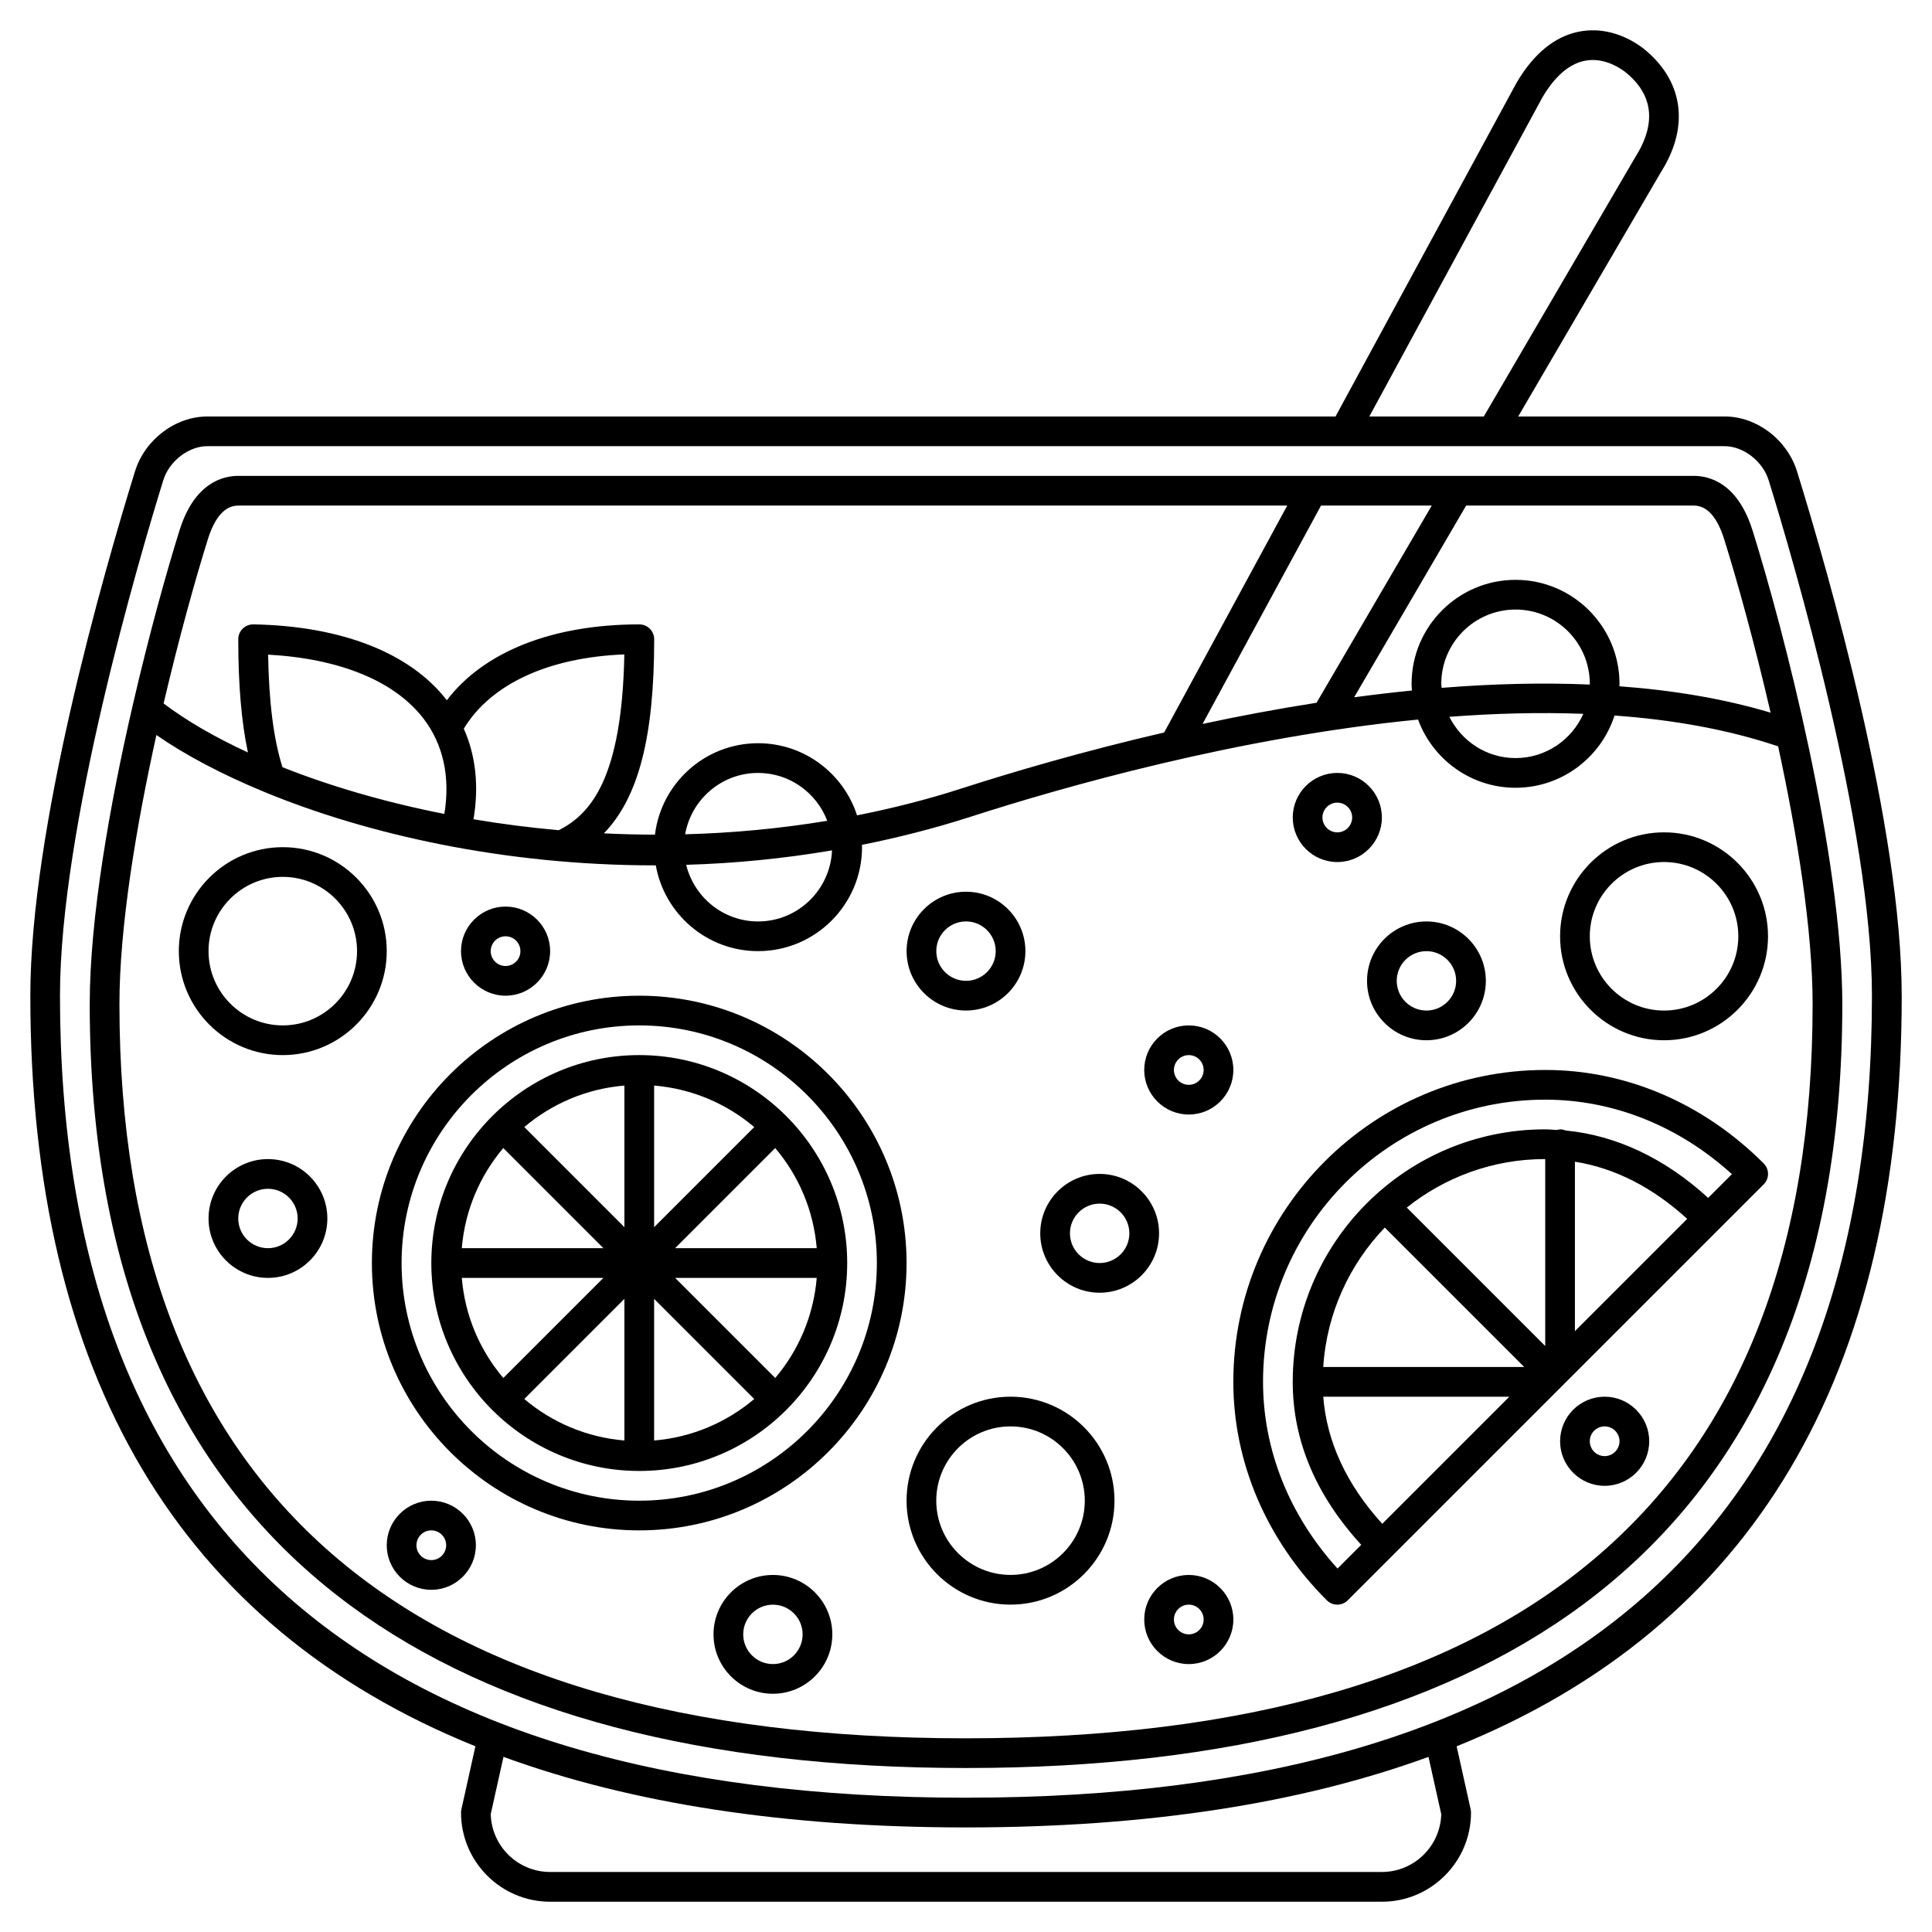 <?xml version="1.0" encoding="UTF-8"?>
<!-- Uploaded to: ICON Repo, www.svgrepo.com, Generator: ICON Repo Mixer Tools -->
<svg fill="#000000" width="800px" height="800px" version="1.1" viewBox="144 144 512 512" xmlns="http://www.w3.org/2000/svg">
 <g>
  <path d="m647.97 407.87c0-44.543-19.395-111.99-27.73-138.92-2.613-8.445-10.695-14.582-19.207-14.582h-54.691l37.891-64.867c7.644-12.129 5.836-24.371-4.922-32.816-5.266-3.902-11.254-5.422-16.91-4.289-6.379 1.285-11.891 5.766-16.449 13.449l-48.02 88.523h-298.96c-8.512 0-16.594 6.133-19.207 14.578-8.336 26.934-27.727 94.383-27.727 138.93 0 100.72 39.578 167.25 117.95 198.91l-3.715 16.719c-0.062 0.281-0.094 0.566-0.094 0.855 0 13.023 10.594 23.617 23.617 23.617h220.42c13.023 0 23.617-10.594 23.617-23.617 0-0.289-0.031-0.574-0.09-0.855l-3.715-16.719c78.367-31.66 117.95-98.184 117.95-198.91zm-95.172-238.14c3.293-5.555 7.051-8.789 11.16-9.617 4.606-0.934 8.668 1.418 10.578 2.832 9.469 7.434 6.875 16.258 2.969 22.469l-40.281 68.953h-30.336zm-26.852 455.03c-0.219 8.492-7.195 15.332-15.738 15.332h-220.42c-8.547 0-15.52-6.84-15.738-15.336l3.375-15.172c34.016 12.422 74.859 18.703 122.57 18.703 47.711 0 88.555-6.277 122.57-18.699zm-125.95-4.348c-159.32 0-240.1-71.508-240.1-212.54 0-44.691 20.953-115.85 27.375-136.6 1.57-5.066 6.703-9.035 11.688-9.035h402.06c4.988 0 10.121 3.969 11.691 9.031 6.426 20.75 27.375 91.91 27.375 136.6 0 141.04-80.777 212.54-240.09 212.54z"/>
  <path d="m608.43 284.54c-3.934-12.555-11.438-14.43-15.562-14.43h-385.73c-4.125 0-11.633 1.875-15.562 14.43-3.418 10.906-8.09 27.672-12.395 46.324-0.02 0.062-0.027 0.125-0.043 0.188-6.055 26.242-11.359 56.219-11.359 79.152 0 71.832 23.215 125.41 69.008 159.22 38.73 28.609 93.645 43.117 163.22 43.117s124.49-14.508 163.22-43.113c45.789-33.82 69.004-87.395 69.004-159.23 0-39.301-15.566-99.383-23.797-125.66zm-7.508 2.356c3.391 10.824 8.039 27.477 12.305 45.969-12.551-3.762-26.082-5.961-40.07-6.996 0.004-0.219 0.031-0.434 0.031-0.652 0-15.191-12.363-27.551-27.551-27.551s-27.551 12.359-27.551 27.551c0 0.602 0.051 1.188 0.09 1.777-5.137 0.512-10.25 1.117-15.316 1.801l29.684-50.812h60.324c3.492 0 6.199 3 8.055 8.914zm-74.859 39.391c-0.02-0.363-0.109-0.703-0.109-1.07 0-10.852 8.828-19.68 19.68-19.68 10.852 0 19.68 8.828 19.68 19.68 0 0.066-0.02 0.129-0.02 0.195-12.898-0.551-26.098-0.176-39.23 0.875zm37.535 6.887c-3.066 6.891-9.949 11.723-17.961 11.723-7.695 0-14.305-4.481-17.535-10.934 11.902-0.906 23.832-1.234 35.496-0.789zm-40.168-55.191-30.531 52.258c-10.41 1.625-20.547 3.539-30.203 5.606l31.387-57.863zm-324.34 8.914c1.852-5.914 4.562-8.914 8.051-8.914h277.99l-32.617 60.133c-21.93 5.078-40.773 10.668-53.711 14.84-9.164 2.957-18.418 5.285-27.68 7.121-3.57-11.074-13.969-19.117-26.219-19.117-14.062 0-25.684 10.602-27.332 24.23-4.559-0.008-9.074-0.125-13.539-0.344 9.234-9.508 13.332-25.73 13.332-51.441 0-2.172-1.758-3.938-3.938-3.938-23.059 0-41.219 7.25-51.016 20.105-9.668-12.543-27.863-19.684-51.262-20.105-1.059-0.012-2.074 0.387-2.828 1.129-0.758 0.746-1.18 1.754-1.18 2.812 0 12.098 0.852 21.992 2.562 30.004-8.809-4.062-16.344-8.457-22.348-12.988 4.106-17.508 8.492-33.184 11.734-43.527zm126.48 78.195c1.629-9.219 9.652-16.258 19.332-16.258 8.379 0 15.5 5.285 18.332 12.684-12.652 2.094-25.273 3.25-37.664 3.574zm38.926 4.266c-0.453 10.453-9.035 18.836-19.594 18.836-9.234 0-16.949-6.414-19.059-15.008 12.641-0.367 25.582-1.605 38.652-3.828zm-145.64-22.039c-2.328-7.352-3.59-17.137-3.801-29.828 19.012 1.039 33.543 6.996 41.176 16.945 5.258 6.852 7.129 15.531 5.527 25.266-15.848-3.125-30.359-7.406-42.902-12.383zm48.055-10.207c7.137-11.793 22.332-18.883 42.543-19.688-0.617 32.875-8.926 42.316-17.379 46.59-7.738-0.688-15.285-1.668-22.594-2.902 1.477-8.746 0.609-16.871-2.57-24zm133.1 267.56c-148.87 0-224.36-65.43-224.36-194.47 0-20.617 4.441-47.199 9.797-71.418 7.574 5.266 17.258 10.402 28.527 15.059 0.016 0.008 0.031 0.012 0.043 0.02 27.047 11.168 63.445 19.469 103.45 19.469 0.105 0 0.215-0.004 0.324-0.004 2.289 12.898 13.559 22.734 27.105 22.734 15.188 0 27.551-12.359 27.551-27.551 0-0.207-0.027-0.41-0.031-0.613 9.574-1.922 19.191-4.352 28.793-7.445 24.578-7.922 70.734-21.074 118.59-25.762 3.871 10.531 13.977 18.074 25.836 18.074 12.258 0 22.664-8.055 26.23-19.141 15.297 1.094 29.977 3.656 43.359 8.168 5.055 23.395 9.137 48.648 9.137 68.406-0.008 129.04-75.492 194.47-224.36 194.47z"/>
  <path d="m218.94 368.51c-15.188 0-27.551 12.359-27.551 27.551 0 15.188 12.363 27.551 27.551 27.551s27.551-12.363 27.551-27.551c0-15.191-12.359-27.551-27.551-27.551zm0 47.23c-10.852 0-19.68-8.828-19.68-19.68s8.828-19.68 19.68-19.68c10.852 0 19.68 8.828 19.68 19.68s-8.828 19.68-19.68 19.68z"/>
  <path d="m411.8 514.14c-15.188 0-27.551 12.363-27.551 27.551s12.363 27.551 27.551 27.551 27.551-12.363 27.551-27.551c0.004-15.188-12.359-27.551-27.551-27.551zm0 47.23c-10.852 0-19.68-8.828-19.68-19.68 0-10.852 8.828-19.68 19.68-19.68 10.852 0 19.68 8.828 19.68 19.68 0.004 10.852-8.828 19.68-19.68 19.68z"/>
  <path d="m584.99 419.68c15.188 0 27.551-12.363 27.551-27.551 0-15.191-12.363-27.551-27.551-27.551s-27.551 12.359-27.551 27.551c-0.004 15.188 12.359 27.551 27.551 27.551zm0-47.234c10.852 0 19.68 8.828 19.68 19.68s-8.828 19.68-19.68 19.68c-10.852 0-19.68-8.828-19.68-19.68s8.828-19.68 19.68-19.68z"/>
  <path d="m215.01 451.17c-8.684 0-15.742 7.062-15.742 15.742 0 8.684 7.062 15.742 15.742 15.742 8.684 0 15.742-7.062 15.742-15.742 0-8.684-7.062-15.742-15.742-15.742zm0 23.613c-4.34 0-7.871-3.531-7.871-7.871s3.531-7.871 7.871-7.871c4.34 0 7.871 3.531 7.871 7.871 0 4.344-3.531 7.871-7.871 7.871z"/>
  <path d="m435.42 455.1c-8.684 0-15.742 7.062-15.742 15.742 0 8.684 7.062 15.742 15.742 15.742 8.684 0 15.742-7.062 15.742-15.742 0.004-8.68-7.059-15.742-15.742-15.742zm0 23.617c-4.34 0-7.871-3.531-7.871-7.871s3.531-7.871 7.871-7.871 7.871 3.531 7.871 7.871-3.527 7.871-7.871 7.871z"/>
  <path d="m348.83 561.38c-8.684 0-15.742 7.062-15.742 15.742 0 8.684 7.062 15.742 15.742 15.742 8.684 0 15.742-7.062 15.742-15.742 0-8.68-7.062-15.742-15.742-15.742zm0 23.617c-4.34 0-7.871-3.531-7.871-7.871s3.531-7.871 7.871-7.871c4.34 0 7.871 3.531 7.871 7.871s-3.531 7.871-7.871 7.871z"/>
  <path d="m522.02 419.68c8.684 0 15.742-7.062 15.742-15.742 0-8.684-7.062-15.742-15.742-15.742-8.684 0-15.742 7.062-15.742 15.742-0.004 8.68 7.059 15.742 15.742 15.742zm0-23.617c4.34 0 7.871 3.531 7.871 7.871s-3.531 7.871-7.871 7.871-7.871-3.531-7.871-7.871 3.527-7.871 7.871-7.871z"/>
  <path d="m400 411.8c8.684 0 15.742-7.062 15.742-15.742 0-8.684-7.062-15.742-15.742-15.742-8.684 0-15.742 7.062-15.742 15.742-0.004 8.684 7.059 15.742 15.742 15.742zm0-23.613c4.34 0 7.871 3.531 7.871 7.871s-3.531 7.871-7.871 7.871-7.871-3.531-7.871-7.871c-0.004-4.34 3.527-7.871 7.871-7.871z"/>
  <path d="m459.04 439.36c6.512 0 11.809-5.297 11.809-11.809s-5.297-11.809-11.809-11.809c-6.512 0-11.809 5.297-11.809 11.809s5.297 11.809 11.809 11.809zm0-15.746c2.172 0 3.938 1.762 3.938 3.938 0 2.172-1.762 3.938-3.938 3.938-2.172 0-3.938-1.762-3.938-3.938 0-2.172 1.766-3.938 3.938-3.938z"/>
  <path d="m459.04 561.38c-6.512 0-11.809 5.297-11.809 11.809 0 6.512 5.297 11.809 11.809 11.809 6.512 0 11.809-5.297 11.809-11.809 0-6.512-5.297-11.809-11.809-11.809zm0 15.742c-2.172 0-3.938-1.762-3.938-3.938 0-2.172 1.762-3.938 3.938-3.938 2.172 0 3.938 1.762 3.938 3.938 0 2.176-1.766 3.938-3.938 3.938z"/>
  <path d="m569.25 514.14c-6.512 0-11.809 5.297-11.809 11.809s5.297 11.809 11.809 11.809c6.512 0 11.809-5.297 11.809-11.809s-5.297-11.809-11.809-11.809zm0 15.742c-2.172 0-3.938-1.762-3.938-3.938 0-2.172 1.762-3.938 3.938-3.938 2.172 0 3.938 1.762 3.938 3.938s-1.766 3.938-3.938 3.938z"/>
  <path d="m498.4 372.45c6.512 0 11.809-5.297 11.809-11.809s-5.297-11.809-11.809-11.809c-6.512 0-11.809 5.297-11.809 11.809s5.297 11.809 11.809 11.809zm0-15.742c2.172 0 3.938 1.766 3.938 3.938 0 2.168-1.762 3.938-3.938 3.938-2.172 0-3.938-1.766-3.938-3.938s1.766-3.938 3.938-3.938z"/>
  <path d="m277.98 407.87c6.512 0 11.809-5.297 11.809-11.809s-5.297-11.809-11.809-11.809-11.809 5.297-11.809 11.809c0.004 6.512 5.301 11.809 11.809 11.809zm0-15.746c2.172 0 3.938 1.766 3.938 3.938 0 2.168-1.762 3.938-3.938 3.938-2.172 0-3.938-1.766-3.938-3.938 0.004-2.168 1.766-3.938 3.938-3.938z"/>
  <path d="m258.3 541.7c-6.512 0-11.809 5.297-11.809 11.809 0 6.512 5.297 11.809 11.809 11.809s11.809-5.297 11.809-11.809c0-6.512-5.297-11.809-11.809-11.809zm0 15.742c-2.172 0-3.938-1.762-3.938-3.938 0-2.172 1.762-3.938 3.938-3.938 2.172 0 3.938 1.762 3.938 3.938s-1.762 3.938-3.938 3.938z"/>
  <path d="m384.25 478.72c0-39.066-31.785-70.848-70.848-70.848-39.066 0-70.848 31.785-70.848 70.848 0 39.066 31.785 70.848 70.848 70.848 39.066 0 70.848-31.781 70.848-70.848zm-70.848 62.977c-34.723 0-62.977-28.254-62.977-62.977s28.254-62.977 62.977-62.977 62.977 28.254 62.977 62.977-28.254 62.977-62.977 62.977z"/>
  <path d="m313.41 423.61c-30.387 0-55.105 24.719-55.105 55.105s24.719 55.105 55.105 55.105 55.105-24.719 55.105-55.105-24.719-55.105-55.105-55.105zm36.035 85.574-26.535-26.531h37.531c-0.836 10.066-4.824 19.242-10.996 26.531zm-83.066-26.531h37.531l-26.531 26.531c-6.176-7.289-10.164-16.465-11-26.531zm10.996-34.406 26.535 26.531h-37.531c0.836-10.066 4.824-19.242 10.996-26.531zm39.973-16.562c10.066 0.84 19.242 4.824 26.531 11l-26.531 26.531zm-7.875 37.531-26.531-26.531c7.289-6.176 16.465-10.164 26.531-11zm0 19v37.531c-10.066-0.84-19.242-4.824-26.531-11zm7.875 0 26.531 26.531c-7.289 6.176-16.465 10.164-26.531 11zm5.562-13.438 26.531-26.531c6.176 7.289 10.164 16.465 11 26.531z"/>
  <path d="m553.5 427.55c-45.574 0-82.656 37.082-82.656 82.656 0 21.355 8.793 41.914 24.77 57.887 0.766 0.766 1.773 1.152 2.781 1.152 1.008 0 2.016-0.387 2.781-1.152l55.102-55.102c0.004-0.004 0.008-0.008 0.012-0.012l3.926-3.926c0.004-0.004 0.008-0.008 0.012-0.012l51.164-51.164c1.539-1.539 1.539-4.027 0-5.566-15.977-15.969-36.535-24.762-57.891-24.762zm37.629 39.461-29.758 29.758v-44.906c10.566 1.68 20.535 6.75 29.758 15.148zm-37.629 33.695-36.688-36.688c10.066-8.023 22.785-12.852 36.625-12.852 0.02 0 0.039 0.004 0.062 0.004zm-42.516-31.383 36.949 36.945h-53.273c0.949-14.301 6.969-27.215 16.324-36.945zm33.012 44.82-33.684 33.684c-9.445-10.402-14.699-21.703-15.641-33.684zm52.688-52.688c-11.402-10.438-24.297-16.566-37.773-17.863-0.457-0.184-0.953-0.301-1.477-0.301-0.301 0-0.566 0.105-0.852 0.168-1.051-0.059-2.094-0.168-3.148-0.168-36.859 0-66.848 30.02-66.848 66.914 0 15.594 6.156 30.09 18.16 43.188l-6.285 6.285c-12.762-14.031-19.746-31.457-19.746-49.473 0-41.238 33.547-74.785 74.785-74.785 18.016 0 35.441 6.984 49.473 19.746z"/>
 </g>
</svg>